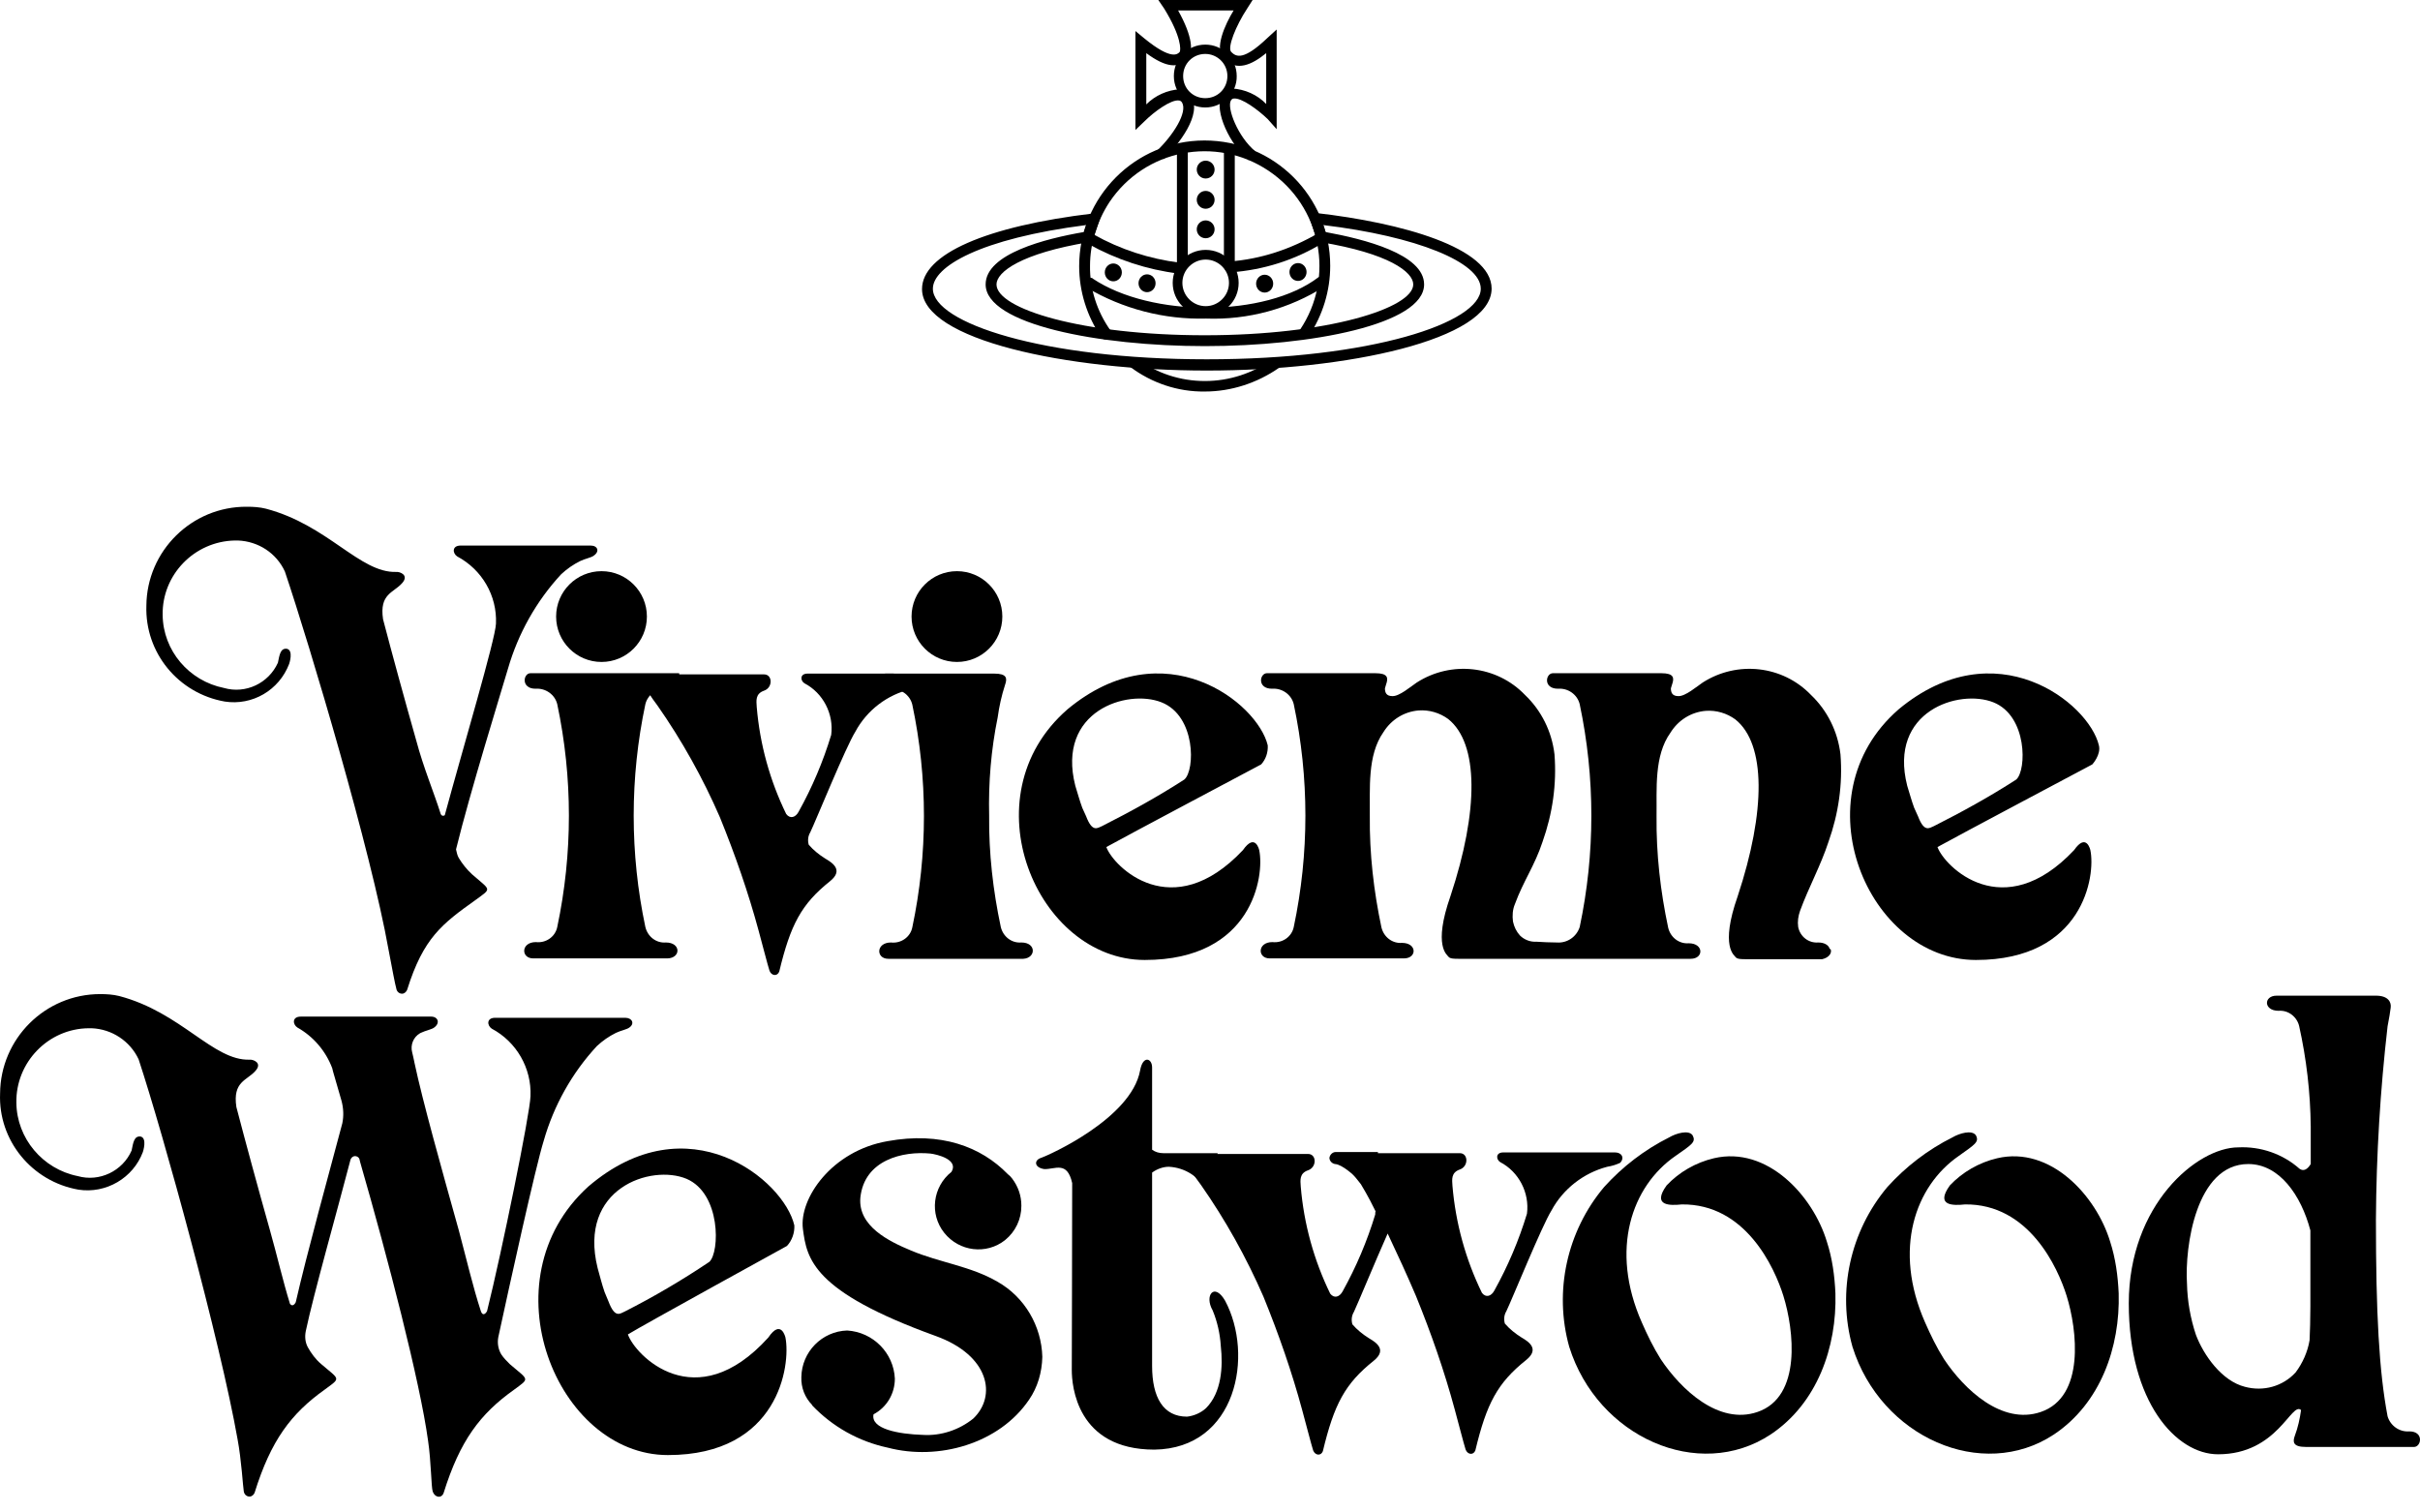 <svg width="80" height="50" viewBox="0 0 80 50" fill="none" xmlns="http://www.w3.org/2000/svg">
<path d="M19.885 21.883C20.713 21.883 21.385 21.211 21.385 20.382C21.385 19.553 20.713 18.882 19.885 18.882C19.056 18.882 18.384 19.553 18.384 20.382C18.384 21.211 19.056 21.883 19.885 21.883Z" fill="black"/>
<path d="M31.635 21.883C32.463 21.883 33.135 21.211 33.135 20.382C33.135 19.553 32.463 18.882 31.635 18.882C30.806 18.882 30.134 19.553 30.134 20.382C30.134 21.211 30.806 21.883 31.635 21.883Z" fill="black"/>
<path d="M22.013 31.157C21.693 31.183 21.411 30.965 21.334 30.644C20.82 28.22 20.82 25.706 21.334 23.281C21.411 22.961 21.718 22.743 22.052 22.768C22.552 22.768 22.45 22.255 22.45 22.255H17.537C17.293 22.255 17.216 22.768 17.703 22.768C18.037 22.743 18.345 22.961 18.422 23.281C18.935 25.706 18.935 28.22 18.422 30.644C18.358 30.965 18.05 31.183 17.716 31.144C17.216 31.144 17.216 31.683 17.627 31.683H22.065C22.514 31.67 22.514 31.157 22.013 31.157Z" fill="black"/>
<path d="M33.764 31.157C33.443 31.183 33.161 30.965 33.084 30.644C32.827 29.438 32.686 28.207 32.699 26.963C32.673 25.872 32.763 24.782 32.981 23.717C33.032 23.345 33.109 22.999 33.225 22.64C33.302 22.422 33.289 22.268 32.866 22.268H29.274C29.03 22.268 28.941 22.781 29.441 22.781C29.774 22.755 30.082 22.973 30.159 23.294C30.672 25.718 30.672 28.233 30.159 30.657C30.095 30.977 29.787 31.195 29.454 31.157C28.953 31.157 28.953 31.696 29.364 31.696H33.828C34.251 31.67 34.264 31.157 33.764 31.157Z" fill="black"/>
<path d="M79.647 47.319C79.313 47.345 79.018 47.127 78.928 46.819C78.646 45.331 78.543 43.407 78.543 40.316C78.556 38.174 78.685 36.044 78.928 33.928C78.992 33.607 79.005 33.492 79.031 33.312C79.056 33.133 78.954 32.915 78.543 32.915H75.26C74.824 32.915 74.824 33.415 75.324 33.415C75.644 33.389 75.927 33.607 76.004 33.915C76.247 35.005 76.376 36.121 76.388 37.237V38.481C76.286 38.648 76.158 38.738 76.016 38.636C75.465 38.148 74.734 37.892 73.99 37.93C72.63 37.93 70.373 39.828 70.373 43.087C70.373 46.345 71.938 48.076 73.323 48.076C75.298 48.076 75.747 46.319 76.068 46.614C76.029 46.896 75.965 47.191 75.863 47.461C75.786 47.666 75.798 47.833 76.222 47.833H79.813C80.044 47.82 80.134 47.319 79.647 47.319ZM75.888 45.37C75.465 45.831 74.824 46.011 74.208 45.844C73.451 45.652 72.848 44.805 72.592 44.126C72.412 43.587 72.309 43.01 72.297 42.432C72.22 41.227 72.592 38.481 74.323 38.481C75.35 38.481 76.068 39.508 76.376 40.675V43.189C76.376 43.638 76.363 43.997 76.35 44.305C76.286 44.69 76.119 45.062 75.888 45.37Z" fill="black"/>
<path d="M30.352 22.358L29.531 22.268C29.03 22.268 26.953 22.268 26.696 22.268C26.439 22.268 26.452 22.499 26.593 22.588C27.209 22.909 27.568 23.602 27.478 24.294C27.209 25.18 26.85 26.026 26.401 26.834C26.298 27.027 26.119 27.078 25.991 26.911C25.452 25.808 25.118 24.602 25.016 23.371C25.003 23.166 24.964 22.935 25.259 22.832C25.554 22.73 25.541 22.294 25.259 22.294H21.565C21.026 22.294 21.309 22.755 21.732 23.32C22.54 24.474 23.233 25.718 23.797 27.014C24.297 28.245 24.733 29.489 25.08 30.772C25.131 30.952 25.4 31.991 25.439 32.093C25.503 32.26 25.695 32.286 25.76 32.119C26.132 30.567 26.491 29.887 27.44 29.13C27.902 28.758 27.504 28.515 27.286 28.386C27.081 28.258 26.888 28.104 26.735 27.925C26.696 27.784 26.709 27.642 26.786 27.514C26.965 27.142 27.966 24.679 28.274 24.192C28.659 23.474 29.338 22.96 30.121 22.781C30.544 22.653 30.352 22.358 30.352 22.358Z" fill="black"/>
<path d="M41.909 24.641C41.576 23.23 38.484 20.793 35.29 23.448C31.968 26.334 34.277 31.735 37.843 31.735C41.409 31.735 41.806 28.951 41.627 28.104C41.627 28.104 41.499 27.514 41.088 28.104C38.741 30.593 36.804 28.643 36.573 28.002C37.073 27.72 41.691 25.27 41.691 25.27C41.845 25.103 41.922 24.872 41.909 24.641ZM39.151 25.77C38.279 26.334 37.368 26.835 36.432 27.309C36.278 27.373 36.111 27.527 35.906 26.988L35.778 26.706C35.688 26.463 35.624 26.219 35.547 25.975C34.918 23.5 37.266 22.768 38.395 23.217C39.536 23.666 39.511 25.462 39.151 25.77Z" fill="black"/>
<path d="M69.385 24.641C69.051 23.23 65.96 20.793 62.766 23.448C59.444 26.334 61.753 31.735 65.319 31.735C68.872 31.735 69.282 28.951 69.103 28.104C69.103 28.104 68.974 27.514 68.564 28.104C66.216 30.593 64.279 28.643 64.049 28.002C64.549 27.72 69.167 25.27 69.167 25.27C69.167 25.27 69.462 24.949 69.385 24.641ZM66.653 25.77C65.78 26.334 64.87 26.835 63.933 27.309C63.779 27.373 63.612 27.527 63.407 26.988L63.279 26.706C63.189 26.463 63.125 26.219 63.048 25.975C62.42 23.5 64.767 22.768 65.896 23.217C67.025 23.666 66.999 25.462 66.653 25.77Z" fill="black"/>
<path d="M26.259 40.508C25.913 39.008 22.745 36.404 19.448 39.225C16.036 42.317 18.409 48.102 22.078 48.102C25.747 48.102 26.144 45.126 25.965 44.215C25.965 44.215 25.823 43.587 25.4 44.215C22.989 46.883 20.988 44.792 20.757 44.113C21.257 43.805 26.016 41.188 26.016 41.188C26.183 41.008 26.272 40.752 26.259 40.508ZM23.45 41.714C22.552 42.317 21.616 42.868 20.654 43.356C20.5 43.42 20.333 43.6 20.115 43.022L19.987 42.715C19.897 42.458 19.833 42.189 19.756 41.919C19.102 39.277 21.526 38.481 22.694 38.969C23.835 39.456 23.797 41.393 23.45 41.714Z" fill="black"/>
<path d="M60.483 31.362C60.457 31.26 60.329 31.157 60.111 31.157C59.79 31.183 59.508 30.965 59.444 30.644C59.418 30.464 59.444 30.285 59.508 30.105C59.79 29.336 60.188 28.617 60.444 27.835C60.778 26.898 60.919 25.924 60.842 24.936C60.752 24.179 60.406 23.486 59.867 22.973C58.931 21.998 57.43 21.832 56.288 22.563C56.096 22.691 55.711 23.025 55.48 23.012C55.275 23.012 55.236 22.884 55.236 22.755C55.249 22.717 55.262 22.678 55.275 22.627C55.352 22.409 55.339 22.255 54.916 22.255H51.337C51.093 22.255 51.004 22.768 51.504 22.768C51.837 22.742 52.145 22.96 52.222 23.281C52.735 25.706 52.735 28.22 52.222 30.644C52.12 30.965 51.812 31.183 51.465 31.157C51.234 31.157 51.004 31.144 50.785 31.131C50.593 31.144 50.388 31.067 50.247 30.926C50.131 30.798 50.054 30.644 50.016 30.464C49.99 30.272 50.003 30.067 50.08 29.887C50.362 29.118 50.734 28.617 50.991 27.835C51.324 26.898 51.465 25.924 51.388 24.936C51.299 24.179 50.952 23.486 50.413 22.973C49.477 21.998 47.976 21.832 46.835 22.563C46.642 22.691 46.258 23.025 46.027 23.012C45.821 23.012 45.783 22.884 45.783 22.755C45.796 22.717 45.809 22.678 45.821 22.627C45.898 22.409 45.886 22.255 45.462 22.255H41.883C41.64 22.255 41.55 22.768 42.05 22.768C42.384 22.742 42.692 22.96 42.769 23.281C43.282 25.706 43.282 28.22 42.769 30.644C42.704 30.965 42.397 31.183 42.063 31.144C41.563 31.144 41.563 31.683 41.973 31.683H46.411C46.848 31.683 46.848 31.17 46.347 31.17C46.027 31.196 45.744 30.977 45.667 30.657C45.411 29.451 45.27 28.22 45.283 26.975C45.295 26.078 45.193 24.974 45.732 24.205C45.988 23.794 46.411 23.525 46.899 23.486C47.245 23.461 47.592 23.563 47.874 23.769C48.887 24.577 48.887 26.796 47.951 29.618C47.361 31.298 47.848 31.567 47.887 31.632C47.938 31.696 48.092 31.696 48.207 31.696H51.594H55.891C56.327 31.696 56.327 31.183 55.827 31.183C55.506 31.208 55.224 30.99 55.147 30.67C54.89 29.464 54.749 28.233 54.762 26.988C54.775 26.09 54.672 24.987 55.224 24.218C55.48 23.807 55.904 23.538 56.391 23.499C56.737 23.474 57.084 23.576 57.366 23.782C58.379 24.59 58.379 26.809 57.443 29.631C56.853 31.311 57.34 31.58 57.379 31.645C57.43 31.709 57.584 31.709 57.699 31.709H60.239C60.457 31.657 60.56 31.516 60.521 31.388L60.483 31.362Z" fill="black"/>
<path d="M32.969 42.368C32.084 41.855 31.07 41.74 30.121 41.342C29.377 41.034 28.364 40.534 28.441 39.597C28.569 38.34 29.852 38.045 30.763 38.135C30.968 38.161 31.699 38.328 31.455 38.738C30.827 39.238 30.724 40.136 31.212 40.752C31.712 41.38 32.61 41.483 33.225 40.996C33.572 40.713 33.764 40.303 33.764 39.867V39.854C33.764 39.533 33.661 39.225 33.456 38.956C33.418 38.905 33.367 38.853 33.315 38.815C32.43 37.904 31.096 37.404 29.339 37.725C27.492 38.045 26.414 39.623 26.542 40.624C26.671 41.611 26.85 42.689 30.929 44.164C32.712 44.805 32.956 46.152 32.173 46.896C31.712 47.268 31.109 47.473 30.506 47.435C29.711 47.409 28.774 47.242 28.877 46.755C29.313 46.524 29.582 46.075 29.582 45.575C29.544 44.728 28.864 44.036 28.005 43.984C27.171 44.01 26.504 44.69 26.491 45.524C26.478 45.87 26.607 46.203 26.85 46.447H26.837C27.517 47.166 28.39 47.653 29.352 47.858C31.019 48.294 33.033 47.73 34.021 46.268C34.303 45.857 34.444 45.37 34.457 44.857C34.431 43.843 33.88 42.881 32.969 42.368Z" fill="black"/>
<path d="M40.498 42.997C40.139 42.381 39.805 42.83 40.087 43.317C40.241 43.689 40.331 44.087 40.357 44.498C40.434 45.177 40.382 46.037 39.869 46.55C39.703 46.704 39.472 46.806 39.241 46.832C38.458 46.832 38.086 46.203 38.086 45.152C38.086 44.523 38.086 41.342 38.086 38.764C38.24 38.648 38.446 38.571 38.638 38.571C39.164 38.597 39.639 38.892 39.882 39.367L40.254 38.122H38.458C38.317 38.122 38.189 38.084 38.086 38.007V35.288C38.086 34.98 37.779 34.877 37.689 35.39C37.394 36.981 34.649 38.199 34.418 38.276C34.174 38.353 34.187 38.597 34.52 38.648C34.88 38.661 35.277 38.366 35.444 39.11C35.444 41.06 35.431 44.908 35.431 45.293C35.431 45.793 35.585 47.922 38.163 47.922C40.883 47.884 41.46 44.792 40.498 42.997Z" fill="black"/>
<path d="M53.39 38.097C53.21 38.097 52.53 38.097 52.53 38.097C52.03 38.097 49.952 38.097 49.695 38.097C49.439 38.097 49.452 38.328 49.593 38.417C50.209 38.738 50.568 39.431 50.478 40.123C50.209 41.008 49.849 41.855 49.4 42.663C49.298 42.856 49.118 42.907 48.99 42.74C48.451 41.637 48.118 40.431 48.015 39.2C48.002 38.995 47.964 38.764 48.259 38.661C48.554 38.559 48.541 38.122 48.259 38.122H44.552C44.013 38.122 44.565 38.584 44.988 39.148C45.026 39.213 45.219 39.52 45.475 40.046C45.462 40.072 45.462 40.111 45.462 40.149C45.193 41.034 44.834 41.881 44.385 42.689C44.282 42.881 44.103 42.932 43.974 42.766C43.436 41.663 43.102 40.457 43 39.225C42.987 39.02 42.948 38.789 43.243 38.687C43.538 38.584 43.526 38.148 43.243 38.148H39.536C38.998 38.148 39.28 38.61 39.703 39.174C40.511 40.329 41.204 41.573 41.768 42.868C42.269 44.1 42.705 45.344 43.051 46.627C43.102 46.806 43.372 47.845 43.41 47.948C43.474 48.115 43.667 48.14 43.731 47.974C44.103 46.422 44.462 45.742 45.411 44.985C45.873 44.613 45.475 44.369 45.257 44.241C45.052 44.113 44.86 43.959 44.706 43.779C44.667 43.638 44.68 43.497 44.757 43.369C44.885 43.099 45.462 41.701 45.873 40.778C46.194 41.457 46.514 42.15 46.809 42.843C47.31 44.074 47.746 45.318 48.092 46.601C48.143 46.781 48.413 47.82 48.451 47.922C48.515 48.089 48.708 48.115 48.772 47.948C49.144 46.396 49.503 45.716 50.452 44.959C50.914 44.587 50.516 44.343 50.298 44.215C50.093 44.087 49.901 43.933 49.747 43.754C49.708 43.612 49.721 43.471 49.798 43.343C49.978 42.971 50.978 40.508 51.286 40.021C51.671 39.302 52.351 38.776 53.133 38.571C53.287 38.546 53.415 38.507 53.556 38.443C53.71 38.289 53.62 38.097 53.39 38.097Z" fill="black"/>
<path d="M44.923 39.02C44.756 38.841 44.359 38.495 44.141 38.482C44.038 38.469 43.948 38.379 43.948 38.276C43.961 38.174 44.051 38.084 44.154 38.084C44.166 38.084 44.179 38.084 44.179 38.084C44.526 38.084 45.552 38.084 45.552 38.084L45.5 38.956" fill="black"/>
<path d="M55.954 37.532C55.826 37.34 55.403 37.468 55.185 37.597C54.364 38.007 53.633 38.571 53.03 39.239C51.798 40.701 51.362 42.689 51.875 44.523C52.812 47.512 56.16 48.987 58.532 47.422C60.072 46.396 60.726 44.536 60.675 42.753C60.649 42.176 60.572 41.599 60.392 41.047C59.931 39.521 58.417 37.879 56.66 38.289C56.057 38.43 55.505 38.751 55.095 39.187C54.595 39.88 55.223 39.854 55.595 39.816C57.699 39.79 58.661 41.894 58.956 42.843C59.302 43.959 59.572 46.178 58.096 46.678C56.814 47.114 55.569 45.934 54.902 44.934C54.659 44.549 54.453 44.126 54.274 43.715C53.209 41.304 53.94 39.213 55.39 38.212C55.941 37.828 56.07 37.751 55.954 37.532Z" fill="black"/>
<path d="M65.319 37.532C65.19 37.34 64.767 37.468 64.549 37.597C63.728 38.007 62.997 38.571 62.394 39.239C61.163 40.701 60.726 42.689 61.239 44.523C62.176 47.512 65.524 48.987 67.897 47.422C69.436 46.396 70.09 44.536 70.039 42.753C70.013 42.176 69.936 41.599 69.757 41.047C69.295 39.521 67.781 37.879 66.024 38.289C65.421 38.43 64.87 38.751 64.459 39.187C63.959 39.88 64.587 39.854 64.959 39.816C67.063 39.79 68.025 41.894 68.32 42.843C68.666 43.959 68.936 46.178 67.461 46.678C66.178 47.114 64.934 45.934 64.267 44.934C64.023 44.549 63.818 44.126 63.638 43.715C62.574 41.304 63.305 39.213 64.754 38.212C65.293 37.828 65.434 37.751 65.319 37.532Z" fill="black"/>
<path d="M20.667 33.646H20.616C20.424 33.646 19.577 33.646 19.577 33.646H18.73H16.947H16.37C16.075 33.646 16.101 33.902 16.255 34.005C17.076 34.441 17.576 35.313 17.537 36.237C17.524 36.801 16.588 41.393 16.101 43.343C16.037 43.459 15.947 43.497 15.896 43.343C15.639 42.561 15.421 41.624 15.164 40.662C14.587 38.597 13.971 36.404 13.702 35.134L13.689 35.07C13.664 34.967 13.651 34.877 13.625 34.787C13.561 34.544 13.664 34.287 13.882 34.159L13.907 34.146C14.061 34.069 14.279 34.031 14.356 33.966C14.562 33.812 14.472 33.607 14.254 33.607H14.19C13.997 33.607 13.15 33.607 13.15 33.607H12.304H10.521H9.944C9.649 33.607 9.674 33.864 9.828 33.966C10.354 34.261 10.765 34.736 10.983 35.313L11.008 35.416L11.29 36.391C11.355 36.635 11.367 36.891 11.316 37.135C10.906 38.674 10.136 41.47 9.777 43.048C9.726 43.151 9.649 43.189 9.585 43.099C9.354 42.355 9.161 41.509 8.918 40.649C8.52 39.238 8.122 37.776 7.814 36.596C7.686 35.749 8.161 35.724 8.443 35.403C8.687 35.134 8.366 35.018 8.25 35.031C7.045 35.07 5.993 33.466 3.941 32.927C3.735 32.876 3.53 32.863 3.312 32.863C1.491 32.863 0.015 34.338 0.003 36.147C-0.062 37.699 1.054 39.059 2.594 39.328C3.504 39.469 4.402 38.943 4.723 38.084C4.723 38.084 4.877 37.622 4.646 37.571C4.428 37.545 4.402 37.789 4.351 38.033C4.056 38.712 3.286 39.084 2.568 38.879C1.414 38.648 0.554 37.635 0.541 36.455C0.516 35.121 1.593 34.005 2.927 33.992C2.953 33.992 2.991 33.992 3.03 33.992C3.697 34.018 4.3 34.415 4.582 35.018C5.403 37.507 7.276 44.318 7.853 47.576C7.981 48.256 8.032 49.154 8.058 49.295C8.071 49.398 8.148 49.474 8.25 49.474C8.327 49.474 8.392 49.41 8.417 49.346C8.956 47.614 9.623 46.729 10.739 45.934C11.278 45.536 11.239 45.626 10.611 45.088C10.431 44.934 10.29 44.741 10.175 44.536C10.085 44.369 10.072 44.177 10.11 43.997C10.367 42.779 11.149 40.021 11.586 38.34C11.611 38.264 11.688 38.199 11.778 38.225C11.829 38.238 11.868 38.276 11.881 38.315L11.906 38.417C12.817 41.573 13.882 45.665 14.151 47.627C14.254 48.32 14.254 49.167 14.305 49.308C14.369 49.5 14.587 49.551 14.664 49.359C15.203 47.627 15.87 46.742 16.986 45.947C17.524 45.549 17.486 45.639 16.858 45.1C16.755 44.998 16.652 44.895 16.575 44.78C16.473 44.613 16.434 44.408 16.473 44.203C16.845 42.484 17.704 38.571 17.974 37.712C18.307 36.545 18.91 35.467 19.731 34.582C19.923 34.403 20.128 34.261 20.359 34.146C20.513 34.069 20.731 34.031 20.808 33.966C20.988 33.838 20.898 33.646 20.667 33.646Z" fill="black"/>
<path d="M19.526 18.035H19.462C19.269 18.035 18.423 18.035 18.423 18.035H17.576H15.793H15.229C14.934 18.035 14.959 18.291 15.113 18.394C15.934 18.83 16.434 19.69 16.396 20.613C16.383 21.113 15.293 24.769 14.703 26.95C14.664 26.976 14.613 26.976 14.587 26.937C14.587 26.937 14.587 26.924 14.574 26.924C14.344 26.193 13.997 25.372 13.766 24.5C13.369 23.102 12.971 21.652 12.663 20.472C12.535 19.626 13.009 19.6 13.292 19.279C13.535 19.01 13.215 18.894 13.099 18.907C11.894 18.946 10.842 17.355 8.789 16.816C8.584 16.765 8.379 16.752 8.161 16.752C6.339 16.739 4.851 18.215 4.839 20.023C4.787 21.575 5.89 22.922 7.43 23.192C8.34 23.333 9.226 22.82 9.559 21.947C9.559 21.947 9.713 21.498 9.482 21.447C9.264 21.421 9.238 21.665 9.187 21.909C8.879 22.589 8.122 22.948 7.404 22.743C6.25 22.512 5.39 21.511 5.377 20.331C5.352 18.997 6.429 17.894 7.763 17.868C7.789 17.868 7.827 17.868 7.866 17.868C8.533 17.894 9.136 18.279 9.418 18.894C10.252 21.37 12.266 28.143 12.843 31.388C12.971 32.068 13.061 32.542 13.099 32.671C13.112 32.773 13.189 32.85 13.292 32.85C13.369 32.85 13.433 32.786 13.459 32.722C13.997 31.003 14.613 30.541 15.729 29.746C16.268 29.349 16.229 29.451 15.601 28.9C15.434 28.746 15.28 28.553 15.165 28.361C15.113 28.271 15.1 28.181 15.075 28.079C15.537 26.193 16.563 22.884 16.794 22.101C17.127 20.947 17.73 19.869 18.551 18.984C18.743 18.805 18.948 18.663 19.179 18.548C19.333 18.471 19.551 18.433 19.628 18.369C19.834 18.227 19.757 18.035 19.526 18.035Z" fill="black"/>
<path d="M39.831 12.943C38.933 12.956 38.074 12.66 37.368 12.134C37.291 12.07 37.279 11.955 37.343 11.878C37.407 11.814 37.497 11.788 37.587 11.852C38.228 12.34 39.023 12.596 39.831 12.596C40.639 12.596 41.422 12.34 42.076 11.865C42.153 11.801 42.269 11.827 42.32 11.904C42.384 11.981 42.358 12.096 42.281 12.16C41.563 12.66 40.703 12.943 39.831 12.943Z" fill="black"/>
<path d="M36.56 11.224C36.496 11.224 36.444 11.198 36.406 11.147C35.931 10.454 35.675 9.633 35.675 8.8C35.675 6.516 37.522 4.644 39.818 4.644C42.114 4.644 43.974 6.491 43.974 8.787C43.974 9.608 43.73 10.416 43.269 11.108C43.204 11.185 43.102 11.211 43.025 11.16C42.948 11.108 42.922 11.006 42.961 10.916C42.961 10.916 42.961 10.903 42.974 10.903C44.141 9.172 43.679 6.811 41.934 5.644C40.19 4.477 37.843 4.939 36.675 6.683C36.265 7.312 36.034 8.043 36.034 8.787C36.021 9.544 36.265 10.3 36.714 10.929C36.765 11.006 36.739 11.121 36.663 11.173C36.637 11.211 36.598 11.224 36.56 11.224Z" fill="black"/>
<path d="M39.857 10.441C39.254 10.441 38.767 9.954 38.767 9.351C38.767 8.748 39.254 8.261 39.857 8.261C40.46 8.261 40.947 8.748 40.947 9.351C40.947 9.954 40.46 10.441 39.857 10.441ZM39.857 8.581C39.434 8.581 39.087 8.928 39.087 9.351C39.087 9.774 39.434 10.121 39.857 10.121C40.28 10.121 40.627 9.774 40.627 9.351C40.627 8.928 40.28 8.581 39.857 8.581Z" fill="black"/>
<path d="M39.087 8.915C38.984 8.915 38.907 8.838 38.907 8.736V4.913C38.92 4.81 38.997 4.733 39.1 4.746C39.189 4.746 39.266 4.823 39.266 4.913V8.736C39.266 8.825 39.189 8.915 39.087 8.915Z" fill="black"/>
<path d="M40.639 8.953C40.537 8.953 40.46 8.876 40.46 8.774V4.926C40.473 4.823 40.55 4.746 40.652 4.759C40.742 4.759 40.819 4.836 40.819 4.926V8.774C40.819 8.876 40.742 8.953 40.639 8.953Z" fill="black"/>
<path d="M39.87 10.531C38.484 10.569 37.112 10.21 35.919 9.505C35.842 9.441 35.816 9.338 35.867 9.261C35.919 9.184 36.021 9.159 36.111 9.197C36.111 9.197 36.124 9.197 36.124 9.21C38.061 10.505 41.832 10.493 43.577 9.171C43.654 9.107 43.769 9.133 43.82 9.223C43.872 9.3 43.859 9.402 43.795 9.466C42.627 10.21 41.255 10.582 39.87 10.531Z" fill="black"/>
<path d="M40.665 9.005C40.562 9.005 40.485 8.928 40.472 8.825C40.472 8.735 40.536 8.658 40.639 8.645C41.678 8.568 42.678 8.235 43.576 7.709C43.666 7.658 43.769 7.683 43.82 7.773C43.871 7.863 43.846 7.966 43.756 8.017C42.819 8.594 41.768 8.928 40.665 9.005Z" fill="black"/>
<path d="M38.971 9.043H38.958C37.919 8.915 36.906 8.581 35.983 8.068C35.893 8.017 35.867 7.914 35.906 7.824C35.944 7.735 36.059 7.709 36.149 7.748C37.034 8.248 37.996 8.556 38.997 8.684C39.099 8.697 39.164 8.787 39.151 8.876C39.138 8.966 39.074 9.03 38.971 9.043Z" fill="black"/>
<path d="M39.856 5.901C40.02 5.901 40.152 5.769 40.152 5.606C40.152 5.443 40.02 5.311 39.856 5.311C39.694 5.311 39.562 5.443 39.562 5.606C39.562 5.769 39.694 5.901 39.856 5.901Z" fill="black"/>
<path d="M39.856 6.901C40.02 6.901 40.152 6.769 40.152 6.606C40.152 6.443 40.02 6.311 39.856 6.311C39.694 6.311 39.562 6.443 39.562 6.606C39.562 6.769 39.694 6.901 39.856 6.901Z" fill="black"/>
<path d="M39.856 7.876C40.02 7.876 40.152 7.744 40.152 7.581C40.152 7.418 40.02 7.286 39.856 7.286C39.694 7.286 39.562 7.418 39.562 7.581C39.562 7.744 39.694 7.876 39.856 7.876Z" fill="black"/>
<path d="M41.807 9.672C41.962 9.672 42.089 9.54 42.089 9.377C42.089 9.214 41.962 9.082 41.807 9.082C41.651 9.082 41.524 9.214 41.524 9.377C41.524 9.54 41.651 9.672 41.807 9.672Z" fill="black"/>
<path d="M42.91 9.287C43.066 9.287 43.192 9.155 43.192 8.992C43.192 8.829 43.066 8.697 42.91 8.697C42.754 8.697 42.627 8.829 42.627 8.992C42.627 9.155 42.754 9.287 42.91 9.287Z" fill="black"/>
<path d="M37.919 9.659C38.075 9.659 38.201 9.527 38.201 9.364C38.201 9.201 38.075 9.069 37.919 9.069C37.763 9.069 37.637 9.201 37.637 9.364C37.637 9.527 37.763 9.659 37.919 9.659Z" fill="black"/>
<path d="M36.804 9.3C36.959 9.3 37.086 9.168 37.086 9.005C37.086 8.842 36.959 8.71 36.804 8.71C36.648 8.71 36.522 8.842 36.522 9.005C36.522 9.168 36.648 9.3 36.804 9.3Z" fill="black"/>
<path d="M39.895 12.25C35.264 12.25 30.48 11.237 30.48 9.556C30.48 8.402 32.596 7.478 36.149 7.055L36.431 7.029L36.111 7.979L36.008 8.004C33.75 8.376 32.942 8.992 32.942 9.402C32.942 10.211 35.764 11.083 39.831 11.083C43.897 11.083 46.719 10.185 46.719 9.402C46.719 8.992 45.911 8.376 43.653 8.004L43.55 7.979L43.23 7.017L43.512 7.042C46.321 7.363 49.31 8.184 49.31 9.544C49.297 11.237 44.512 12.25 39.895 12.25ZM35.905 7.44C32.404 7.889 30.839 8.812 30.839 9.544C30.839 10.672 34.469 11.878 39.895 11.878C45.321 11.878 48.951 10.672 48.951 9.544C48.951 8.671 46.834 7.812 43.743 7.44L43.82 7.671C45.09 7.902 47.078 8.402 47.078 9.402C47.078 10.724 43.345 11.442 39.831 11.442C36.329 11.442 32.583 10.724 32.583 9.402C32.583 8.389 34.559 7.889 35.828 7.671L35.905 7.44Z" fill="black"/>
<path d="M41.281 5.298C40.665 4.797 40.126 3.669 40.383 3.168C40.447 3.04 40.575 2.937 40.729 2.925C41.152 2.95 41.563 3.13 41.858 3.438V1.757C41.383 2.142 40.883 2.373 40.46 1.95C40.126 1.616 40.498 0.808 40.78 0.346H38.946C39.434 1.219 39.446 1.719 39.267 1.924C38.972 2.283 38.536 2.232 37.894 1.757V3.451C38.189 3.155 38.587 2.976 39.01 2.95C39.164 2.976 39.292 3.053 39.382 3.194C39.741 3.784 38.972 4.772 38.471 5.259L38.228 5.003C38.792 4.464 39.267 3.707 39.074 3.386C39.049 3.348 39.01 3.322 38.972 3.322C38.715 3.284 38.151 3.694 37.843 4.002L37.535 4.297V1.026L37.83 1.27C38.741 2.014 38.933 1.783 38.998 1.719C39.036 1.655 39.062 1.219 38.484 0.282L38.292 0H41.409L41.229 0.282C40.857 0.847 40.562 1.578 40.703 1.719C40.87 1.886 41.114 2.001 41.896 1.257L42.204 0.975V4.271L41.909 3.938C41.589 3.63 41.037 3.22 40.78 3.258C40.742 3.258 40.716 3.284 40.691 3.322C40.55 3.566 40.922 4.528 41.499 5.003L41.281 5.298Z" fill="black"/>
<path d="M39.844 3.553C39.267 3.553 38.805 3.092 38.805 2.514C38.805 1.937 39.267 1.475 39.844 1.475C40.421 1.475 40.883 1.937 40.883 2.514C40.895 3.079 40.421 3.553 39.844 3.553ZM39.844 1.783C39.433 1.783 39.112 2.104 39.112 2.514C39.112 2.925 39.433 3.245 39.844 3.245C40.254 3.245 40.575 2.925 40.575 2.514C40.575 2.104 40.241 1.783 39.844 1.783Z" fill="black"/>
</svg>
